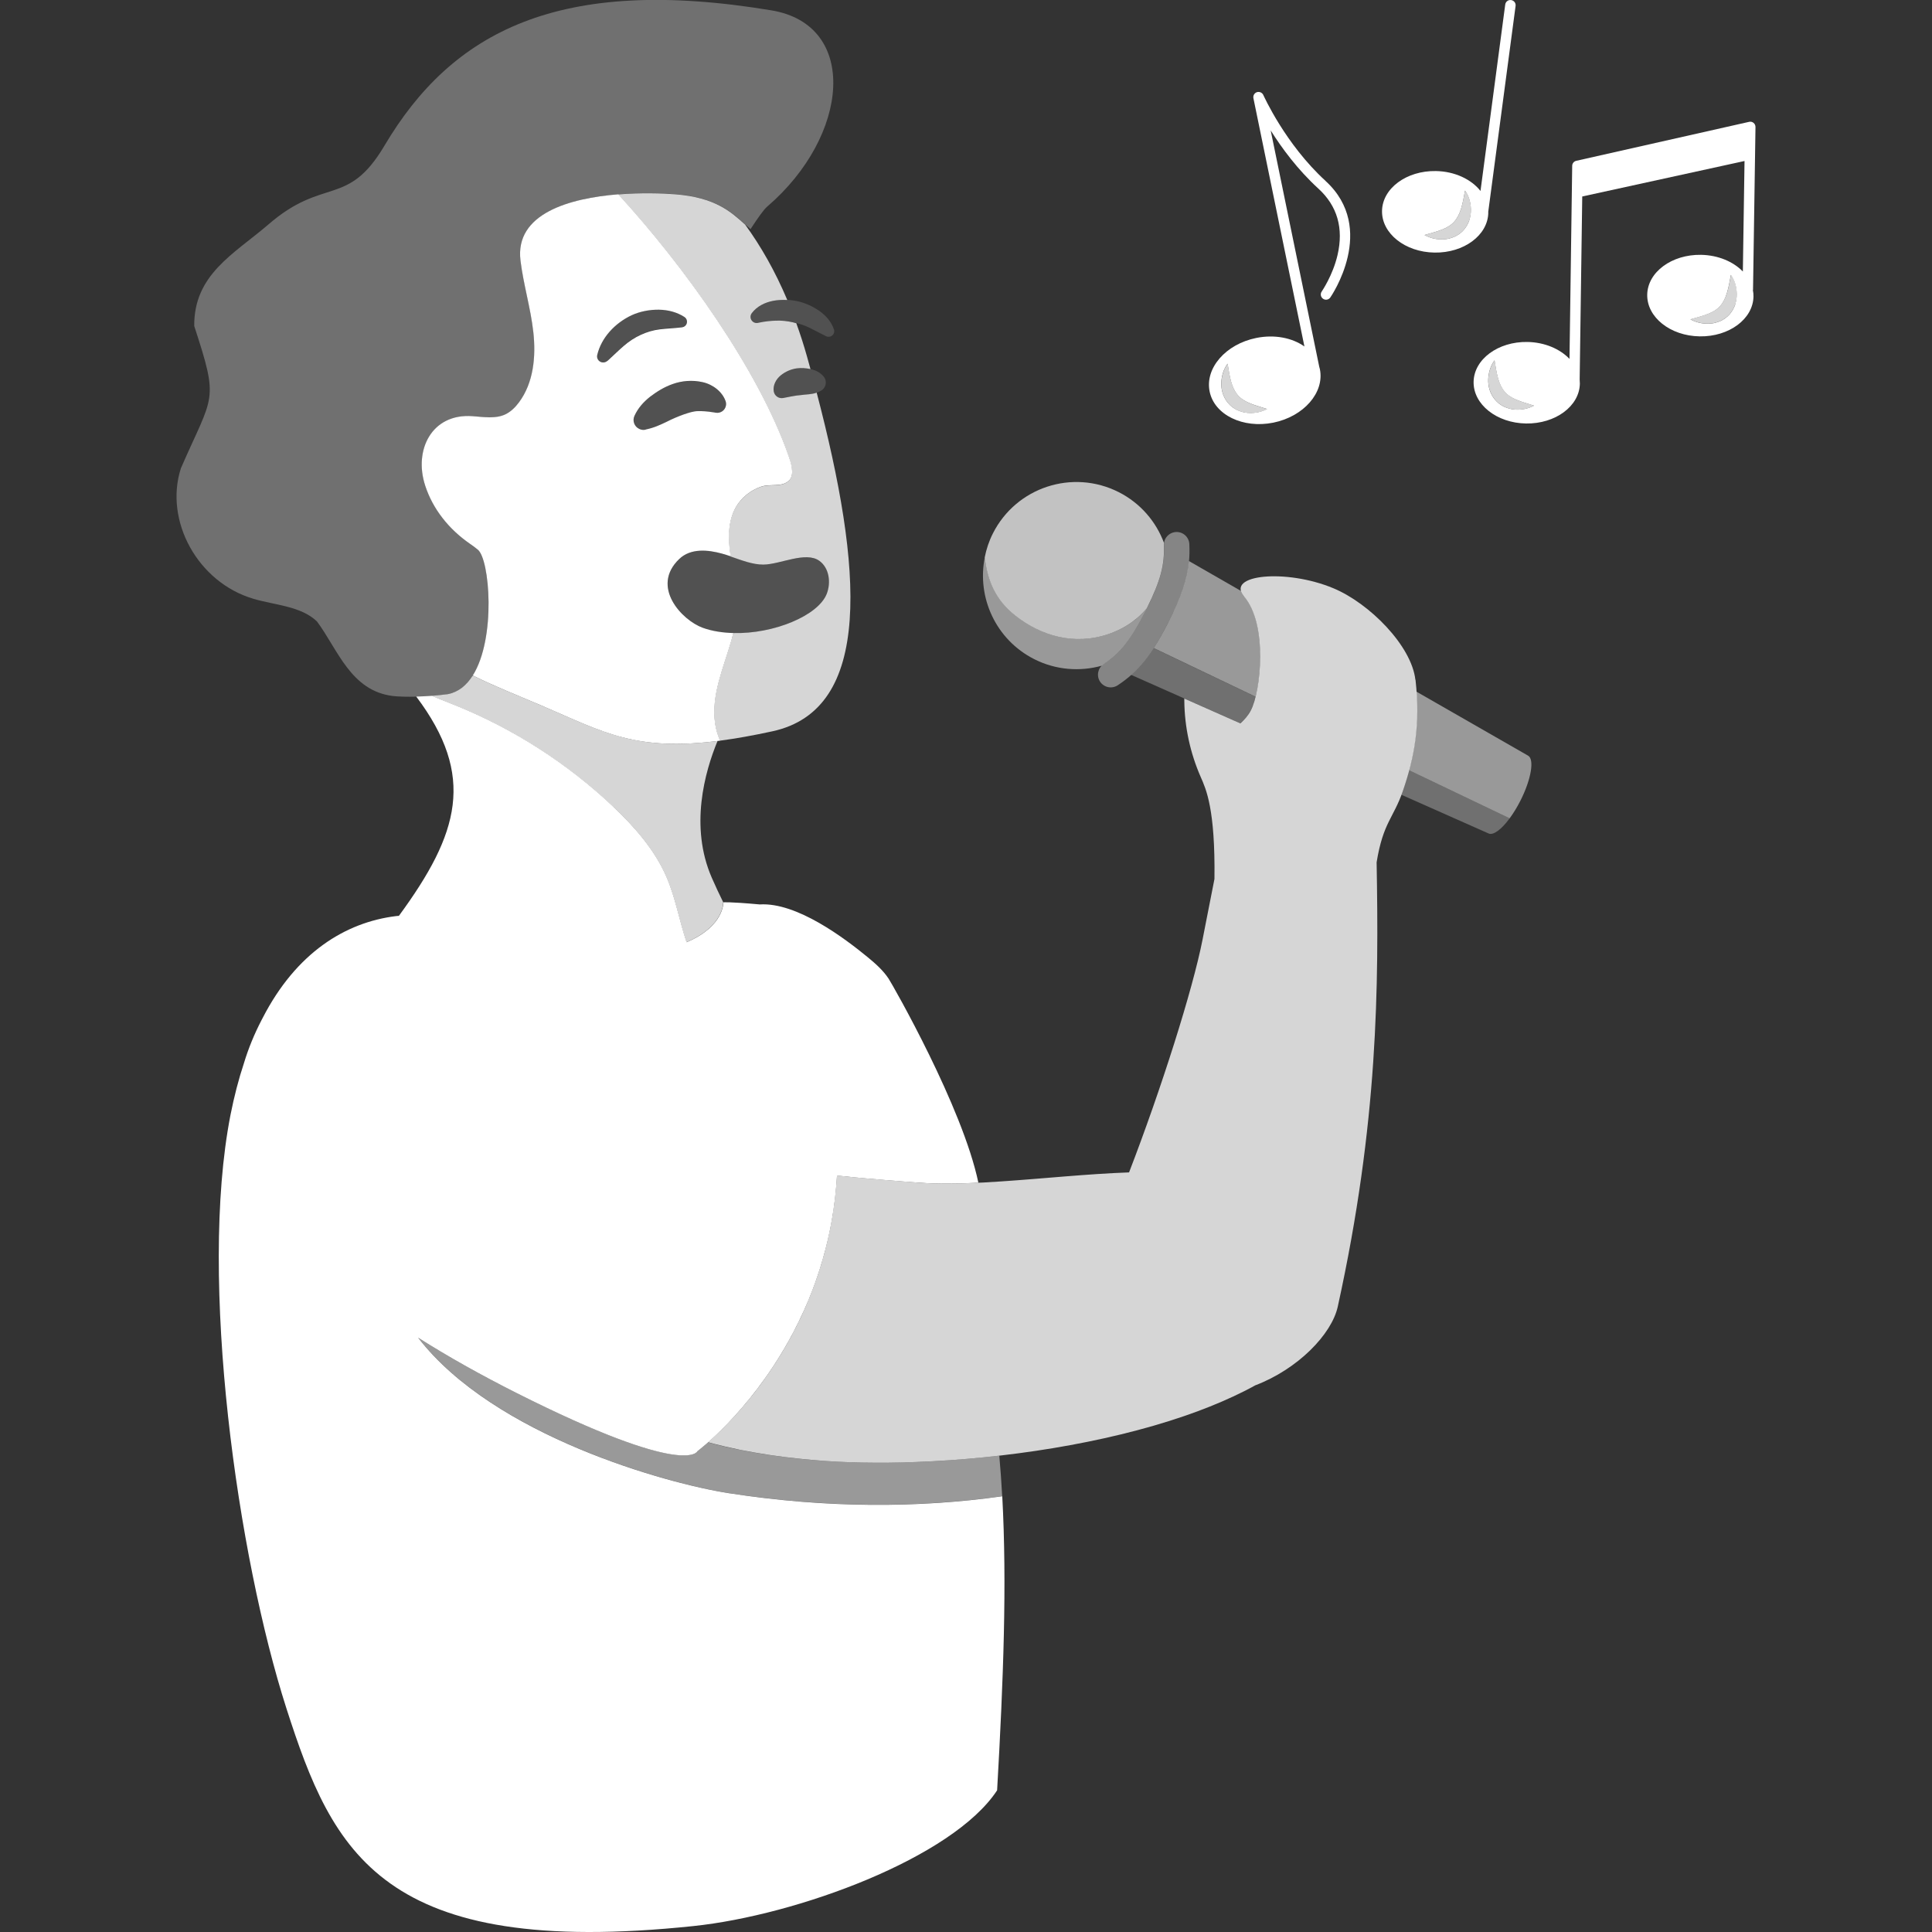 <svg viewBox="0 0 300 300" xmlns="http://www.w3.org/2000/svg"><rect x="0" y="0" width="300" height="300" fill="#333333" stroke="none"/><g fill="#fff"><path d="m 39.33 92.98 c 3.41 1 7.4 1.13 9.89 3.52 3.25 4.37 5.24 10.79 11.82 11.58 1.72 .19 5.13 .16 8.5 -.28 8.02 -1.51 6.99 -20.59 4.67 -22.44 -.4 -.32 -.81 -.62 -1.22 -.91 -3.26 -2.25 -5.75 -5.38 -6.95 -9.04 -1.8 -5.52 1.01 -11.24 7.35 -10.78 1.71 .13 3.52 .46 5.08 -.27 .87 -.4 1.57 -1.11 2.14 -1.88 2.26 -3.04 2.64 -7.09 2.23 -10.85 s -1.54 -7.41 -2 -11.17 c -1.31 -10.69 17.55 -10.82 24.05 -10.3 6.95 .55 9.16 3.27 11.65 5.42 1.2 -1.84 2.09 -3.07 2.57 -3.48 12.85 -11.01 14.3 -28.22 .69 -30.49 -33.06 -5.5 -49.62 3.34 -60.09 20.99 -5.75 9.72 -9.44 4.75 -18.12 12.33 -5.35 4.56 -11.49 7.73 -11.43 15.69 3.89 11.93 2.99 10.47 -2.07 22.09 -2.63 8.19 2.66 17.74 11.24 20.26 z" opacity=".3"/><path d="m 181.42 96.62 c -2.58 5.1 -4.64 7.66 -7.86 9.79 -.91 .6 -2.13 .35 -2.74 -.56 -.6 -.91 -.35 -2.13 .56 -2.74 2.61 -1.73 4.25 -3.82 6.52 -8.28 2.26 -4.47 2.98 -7.03 2.83 -10.15 -.05 -1.09 .79 -2.01 1.88 -2.07 s 2.02 .79 2.07 1.88 c .19 3.86 -.66 7.03 -3.25 12.13 z" opacity=".4"/><path d="m 178.09 94.43 c 2.1 -4.21 2.77 -6.72 2.63 -9.75 -.01 -.13 0 -.27 .02 -.39 -1.23 -3.29 -3.64 -6.15 -7.02 -7.87 -7.16 -3.63 -15.91 -.77 -19.54 6.4 -.61 1.2 -1.02 2.45 -1.27 3.71 .02 .11 .03 .21 .04 .32 .42 3.27 1.59 6.29 4.71 8.74 3.96 3.12 9.14 4.72 14.57 2.83 1.86 -.65 3.99 -1.77 5.86 -3.98 z" opacity=".7"/><path d="m 171.38 103.12 c 2.61 -1.73 4.25 -3.82 6.52 -8.28 .07 -.14 .13 -.27 .2 -.41 -1.87 2.22 -4 3.34 -5.86 3.98 -5.43 1.9 -10.61 .29 -14.57 -2.83 -3.12 -2.45 -4.29 -5.48 -4.71 -8.74 -.01 -.11 -.03 -.21 -.04 -.32 -1.26 6.25 1.71 12.81 7.67 15.83 3.38 1.71 7.11 1.96 10.49 1.02 .09 -.09 .2 -.18 .31 -.26 z" opacity=".5"/><path d="m 126.85 60.96 c -.45 .16 -.85 .22 -1.22 .26 -.52 .04 -.98 .09 -1.36 .14 -.38 .04 -.67 .06 -.94 .12 -.28 .06 -.62 .09 -1.34 .25 l -.34 .07 c -.02 .01 -.04 .01 -.07 .01 -.68 .11 -1.32 -.36 -1.43 -1.04 -.15 -.92 .33 -1.86 1.07 -2.47 .75 -.62 1.66 -.98 2.49 -1.1 .78 -.1 1.49 -.03 2.14 .11 -.18 -.64 -.35 -1.28 -.53 -1.92 -.51 -1.82 -1.07 -3.54 -1.67 -5.2 -.19 -.05 -.37 -.11 -.56 -.15 -.87 -.19 -1.76 -.29 -2.63 -.25 -.88 .03 -1.69 .12 -2.6 .31 l -.18 .04 c -.25 .05 -.53 0 -.75 -.17 -.42 -.31 -.51 -.91 -.2 -1.33 .81 -1.1 2.09 -1.69 3.33 -1.93 .73 -.14 1.46 -.17 2.19 -.13 -1.9 -4.5 -4.12 -8.38 -6.54 -11.7 -2.22 -2 -4.64 -4.22 -10.85 -4.71 -2.06 -.16 -5.36 -.26 -8.87 .02 10.22 11.12 21.78 27.26 26.43 40.57 .34 .98 .99 2.87 .16 3.79 -1.09 1.21 -2.93 .53 -4.42 1.04 -1.64 .56 -3.09 1.71 -3.94 3.23 -1.23 2.2 -1.2 4.88 -.81 7.36 .01 .08 .03 .15 .04 .23 1.72 .59 3.45 1.27 5.08 1.26 2.63 -.02 6.59 -2.12 8.71 -.58 1.53 1.11 1.82 3.36 1.14 5.12 -1.33 3.39 -8.25 6.26 -14.52 6.09 -.11 .42 -.21 .83 -.34 1.25 -1.23 4.23 -3.1 8.39 -2.51 12.7 .13 .97 .41 1.89 .79 2.76 2.41 -.32 5.09 -.79 8.12 -1.45 15.69 -3.39 14.07 -25.24 6.89 -52.61 z" opacity=".8"/><path d="m 113.88 98.3 c -1.67 -.05 -3.3 -.29 -4.76 -.82 -3.21 -1.16 -8.14 -6.36 -3.66 -10.67 1.82 -1.75 4.54 -1.42 6.6 -.86 .47 .13 .94 .28 1.41 .44 -.01 -.08 -.03 -.15 -.04 -.23 -.38 -2.49 -.41 -5.16 .81 -7.36 .85 -1.52 2.3 -2.67 3.94 -3.23 1.49 -.51 3.33 .17 4.42 -1.04 .83 -.93 .19 -2.81 -.16 -3.79 -4.65 -13.31 -16.21 -29.44 -26.43 -40.57 -7.56 .61 -16.08 2.98 -15.19 10.28 .46 3.76 1.59 7.41 2 11.17 s .03 7.82 -2.23 10.85 c -.57 .77 -1.27 1.47 -2.14 1.88 -1.56 .72 -3.37 .39 -5.08 .27 -6.34 -.46 -9.15 5.26 -7.35 10.78 1.19 3.66 3.68 6.78 6.95 9.04 .42 .29 .83 .59 1.22 .91 1.85 1.47 2.87 13.75 -.78 19.54 3.49 1.73 7.02 3.11 10.58 4.63 9.76 4.18 14.64 7.22 27.83 5.49 -.38 -.87 -.66 -1.79 -.79 -2.76 -.59 -4.32 1.28 -8.47 2.51 -12.7 .12 -.41 .23 -.83 .34 -1.25 z m -19.53 -42.3 l -.04 .04 c -.23 .2 -.54 .29 -.86 .22 -.52 -.12 -.84 -.64 -.71 -1.15 .63 -2.66 2.72 -4.93 5.36 -6.17 1.33 -.6 2.8 -.87 4.22 -.85 s 2.8 .38 3.96 1.13 c .21 .14 .36 .36 .39 .63 .06 .48 -.28 .91 -.76 .97 l -.05 .01 c -1.25 .15 -2.35 .18 -3.4 .31 -1.06 .13 -2.05 .43 -2.97 .86 -.93 .42 -1.81 1 -2.62 1.7 -.82 .7 -1.61 1.5 -2.52 2.32 z m 5.92 10.71 l -.04 .01 c -.31 .07 -.64 .04 -.95 -.11 -.78 -.35 -1.12 -1.27 -.76 -2.04 .55 -1.21 1.41 -2.16 2.43 -2.97 1.03 -.78 2.18 -1.51 3.54 -1.98 1.35 -.48 2.98 -.65 4.61 -.28 1.63 .36 3.07 1.51 3.57 2.95 .07 .21 .1 .44 .06 .66 -.12 .75 -.82 1.26 -1.57 1.14 l -.23 -.04 c -1.17 -.19 -1.85 -.22 -2.53 -.21 -.68 0 -1.42 .24 -2.25 .52 -.83 .3 -1.75 .68 -2.68 1.16 -.95 .45 -1.94 .92 -3.19 1.17 z"/><path d="m 112.06 85.96 c 2.18 .6 4.41 1.72 6.49 1.71 2.63 -.02 6.59 -2.12 8.71 -.58 1.53 1.11 1.82 3.36 1.14 5.12 -1.68 4.29 -12.35 7.78 -19.27 5.27 -3.21 -1.16 -8.14 -6.36 -3.66 -10.67 1.82 -1.75 4.54 -1.42 6.6 -.86 z" opacity=".15"/><path d="m 112.66 62.3 c -.5 -1.44 -1.94 -2.59 -3.57 -2.95 -1.63 -.37 -3.26 -.2 -4.61 .28 -1.37 .47 -2.51 1.2 -3.54 1.98 -1.01 .81 -1.87 1.75 -2.43 2.97 -.35 .78 -.01 1.69 .76 2.04 .31 .14 .64 .17 .95 .11 l .04 -.01 c 1.25 -.26 2.24 -.73 3.19 -1.17 .93 -.48 1.85 -.86 2.68 -1.16 .84 -.28 1.58 -.52 2.26 -.52 .68 -.02 1.36 .02 2.53 .21 l .23 .04 c .75 .12 1.45 -.39 1.57 -1.14 .04 -.23 .01 -.46 -.06 -.66 z" opacity=".15"/><path d="m 122 61.73 c .72 -.16 1.06 -.19 1.34 -.25 s .56 -.08 .94 -.12 c .37 -.05 .84 -.1 1.36 -.14 .52 -.06 1.11 -.15 1.79 -.52 l .02 -.01 c .72 -.38 .99 -1.27 .61 -1.98 -.05 -.1 -.12 -.19 -.19 -.27 -.52 -.6 -1.14 -.91 -1.83 -1.09 -.7 -.16 -1.47 -.25 -2.31 -.14 -.83 .12 -1.74 .48 -2.49 1.1 -.75 .61 -1.22 1.55 -1.07 2.47 .11 .68 .75 1.15 1.43 1.04 .02 0 .04 -.01 .07 -.01 l .34 -.07 z" opacity=".15"/><path d="m 106.28 49.2 c -1.16 -.75 -2.54 -1.11 -3.96 -1.13 s -2.89 .25 -4.22 .85 c -2.64 1.24 -4.73 3.51 -5.36 6.17 -.12 .52 .2 1.03 .71 1.15 .32 .08 .63 -.02 .86 -.22 l .04 -.04 c .91 -.82 1.7 -1.62 2.52 -2.32 .81 -.71 1.69 -1.28 2.62 -1.7 .92 -.43 1.91 -.73 2.97 -.86 1.06 -.14 2.16 -.16 3.4 -.31 l .05 -.01 c .48 -.06 .82 -.49 .76 -.97 -.03 -.27 -.19 -.49 -.39 -.63 z" opacity=".15"/><path d="m 129.49 51.15 c -.39 -1.19 -1.26 -2.17 -2.28 -2.88 s -2.17 -1.23 -3.39 -1.5 c -1.22 -.26 -2.49 -.3 -3.74 -.07 -1.23 .24 -2.52 .83 -3.33 1.93 -.31 .42 -.22 1.02 .2 1.33 .22 .17 .5 .22 .75 .17 l .18 -.04 c .91 -.18 1.73 -.27 2.6 -.31 s 1.76 .06 2.63 .25 c .87 .18 1.73 .45 2.54 .84 l 2.55 1.3 .06 .03 c .43 .22 .97 .05 1.19 -.39 .11 -.22 .12 -.46 .05 -.67 z" opacity=".15"/><path d="m 113.22 231.87 c -9.6 -1.48 -36.53 -8.89 -48.3 -24.16 4.62 2.93 9.65 5.75 15.22 8.56 26.54 13.37 28.16 9.07 28.16 9.07 s 7.86 -5.83 14.13 -17.06 l .03 -.05 c .26 -.46 .52 -.94 .77 -1.42 l .05 -.1 c .24 -.47 .49 -.95 .72 -1.43 .02 -.05 .05 -.09 .07 -.14 .23 -.48 .46 -.96 .68 -1.46 .03 -.06 .05 -.11 .08 -.16 .22 -.49 .44 -.99 .65 -1.5 .03 -.06 .05 -.12 .08 -.18 .21 -.51 .42 -1.04 .62 -1.57 .02 -.05 .04 -.11 .06 -.16 .21 -.55 .41 -1.11 .6 -1.68 .01 -.04 .03 -.07 .04 -.1 .62 -1.82 1.17 -3.73 1.64 -5.72 .73 -3.14 1.24 -6.5 1.45 -10.07 .81 .09 1.65 .18 2.52 .26 .1 .01 .21 .02 .31 .03 .4 .04 .8 .08 1.21 .11 .18 .02 .36 .03 .54 .05 .65 .06 1.32 .11 2.01 .17 .27 .02 .54 .05 .82 .07 .33 .03 .68 .05 1.02 .08 .4 .03 .81 .06 1.22 .1 .28 .02 .56 .04 .86 .07 .71 .05 1.44 .11 2.2 .16 h .02 c .76 .06 1.54 .1 2.34 .12 1.6 .05 3.29 .03 5.03 -.03 .61 -.02 1.23 -.05 1.85 -.08 -2.44 -11.72 -13.27 -30.65 -13.93 -31.67 -.85 -1.29 -2.02 -2.33 -3.21 -3.31 -3.64 -2.99 -11.05 -8.59 -16.81 -8.23 -5 -.45 -5.65 -.32 -5.65 -.32 s .15 3.71 -5.71 6.19 l -.01 -.04 c -1.12 -3.33 -1.7 -6.83 -3.09 -10.06 -1.82 -4.24 -4.94 -7.78 -8.29 -10.95 -7.1 -6.72 -15.47 -12.09 -24.53 -15.75 -1.2 -.49 -2.43 -.95 -3.62 -1.47 -.85 .07 -1.67 .1 -2.44 .12 9.29 12.33 6.68 21.27 -2.69 34.05 -.15 .02 -.3 .02 -.45 .04 -7.92 .98 -15.5 5.73 -20.68 15.77 -.06 .11 -.12 .22 -.18 .34 -.02 .04 -.04 .08 -.06 .12 -1.06 2.05 -1.99 4.28 -2.69 6.6 -.82 2.47 -1.52 5.16 -2.1 8.09 -4.98 25.53 1.1 68.47 8.7 92.13 7.19 22.35 14.79 38.85 63.18 33.78 16.05 -1.68 40.29 -10.58 47.17 -21.08 .98 -17.21 1.54 -32.03 .8 -45.66 -13 1.84 -27.32 1.86 -42.4 -.47 z"/><path d="m 219.78 105.56 c -.59 -5.28 -7.12 -11.88 -12.74 -14.22 -7.34 -3.06 -16.76 -2.12 -13.86 1.27 3.72 4.34 2.6 14.8 1.04 17.72 -.42 .79 -.99 1.43 -1.61 2 l -8.71 -3.86 c 0 .12 -.01 .25 0 .37 .04 4.06 .92 8.1 2.55 11.82 .82 1.87 2.27 4.94 2.13 15.83 -.42 2.16 -.85 4.34 -1.3 6.61 l -.54 2.76 c -1.54 7.86 -6.48 23.39 -11.42 36.19 -6.46 .23 -13.4 .97 -19.87 1.4 -1.84 .13 -3.64 .23 -5.39 .28 -1.74 .06 -3.43 .07 -5.03 .03 -.8 -.02 -1.58 -.06 -2.34 -.12 h -.02 c -.76 -.06 -1.48 -.11 -2.2 -.17 -.29 -.02 -.57 -.04 -.86 -.07 -.42 -.03 -.82 -.06 -1.22 -.1 -.34 -.03 -.69 -.05 -1.02 -.08 -.28 -.02 -.55 -.05 -.82 -.07 -.69 -.06 -1.36 -.11 -2.01 -.17 -.18 -.02 -.37 -.03 -.54 -.05 -.41 -.04 -.81 -.07 -1.21 -.11 -.11 -.01 -.21 -.02 -.31 -.03 -.87 -.08 -1.71 -.17 -2.52 -.26 -1.35 23.05 -15.19 37.18 -20.01 41.42 .77 .21 1.55 .41 2.33 .59 .1 .02 .19 .04 .28 .07 .68 .16 1.37 .31 2.05 .45 .11 .02 .21 .04 .32 .07 1.51 .3 3.01 .56 4.48 .78 .14 .02 .27 .04 .41 .06 .65 .09 1.28 .18 1.91 .26 .08 .01 .15 .02 .23 .03 .7 .09 1.38 .16 2.04 .23 .13 .01 .25 .03 .38 .04 .53 .05 1.05 .1 1.55 .15 .17 .02 .33 .03 .49 .04 .6 .05 1.19 .1 1.74 .14 2.44 .17 5.05 .26 7.77 .27 1.36 .01 2.75 -.01 4.17 -.04 .71 -.02 1.42 -.04 2.14 -.07 13.65 -.51 29.19 -2.84 41.75 -7.17 .66 -.23 1.31 -.46 1.96 -.7 2.58 -.96 5.01 -2 7.25 -3.13 .56 -.28 1.11 -.57 1.65 -.87 .02 -.01 .03 -.02 .05 -.03 6.63 -2.52 11.89 -7.93 12.83 -12.24 6.29 -28.59 6.37 -49.71 6.03 -68.98 1.01 -6.19 2.62 -6.86 4.05 -11.01 1.82 -5.27 2.76 -10.35 1.99 -17.34 z" opacity=".8"/><path d="m 237.25 117.32 l -17.32 -9.93 c .33 4.67 -.14 8.51 -1.13 12.21 l 15.62 7.47 c .57 -.78 1.15 -1.71 1.67 -2.74 1.69 -3.34 2.21 -6.48 1.16 -7.01 z" opacity=".5"/><path d="m 193.18 92.6 c -.26 -.3 -.41 -.58 -.48 -.84 l -8.08 -4.64 c -.26 2.81 -1.22 5.59 -3.19 9.49 -.79 1.56 -1.53 2.88 -2.27 4.02 l 15.82 7.56 c 1.06 -4.23 1.29 -12.01 -1.78 -15.6 z" opacity=".5"/><path d="m 194.22 110.32 c .27 -.5 .52 -1.24 .74 -2.12 l -15.82 -7.56 c -1.11 1.72 -2.22 3.04 -3.49 4.16 l 16.95 7.52 c .63 -.57 1.19 -1.22 1.61 -2 z" opacity=".3"/><path d="m 218.8 119.6 c -.3 1.1 -.63 2.2 -1.01 3.3 -.06 .18 -.13 .35 -.19 .51 l 13.52 6 c .73 .37 2.02 -.6 3.3 -2.34 z" opacity=".3"/><path d="m 95.2 125.26 c 3.35 3.17 6.47 6.71 8.29 10.95 1.39 3.22 1.97 6.73 3.09 10.06 l .01 .04 c 5.86 -2.48 5.71 -6.19 5.71 -6.19 h .01 c -.61 -1.23 -1.2 -2.5 -1.79 -3.84 -3.45 -7.94 -1.09 -16.4 .9 -21.22 -12.87 1.61 -17.76 -1.41 -27.42 -5.54 -3.52 -1.51 -7 -2.86 -10.45 -4.56 l -.16 -.03 c -.95 1.49 -2.21 2.55 -3.86 2.86 -.84 .11 -1.67 .19 -2.49 .26 1.19 .52 2.42 .98 3.62 1.47 9.06 3.66 17.43 9.03 24.53 15.75 z" opacity=".8"/><path d="m 205.82 28.08 c -6.26 -5.72 -9.61 -13.25 -9.65 -13.32 -.17 -.38 -.6 -.57 -.99 -.45 -.4 .13 -.63 .53 -.55 .94 l 7.92 38.55 c -1.89 -1.34 -4.63 -1.9 -7.49 -1.32 -4.73 .96 -7.97 4.68 -7.23 8.31 s 5.17 5.79 9.89 4.84 c 4.73 -.96 7.97 -4.68 7.23 -8.31 -.03 -.13 -.07 -.26 -.1 -.38 l -7.54 -36.69 c 1.68 2.68 4.15 6.06 7.41 9.04 2.94 2.69 3.94 6.16 2.97 10.32 -.75 3.2 -2.44 5.62 -2.45 5.65 -.26 .37 -.17 .87 .2 1.13 s .87 .17 1.13 -.2 c .08 -.11 7.38 -10.68 -.75 -18.1 z m -12.1 36.03 c -.54 -.04 -1.09 -.2 -1.62 -.44 -.27 -.12 -.51 -.29 -.76 -.46 -.12 -.1 -.23 -.2 -.34 -.3 s -.21 -.22 -.31 -.33 c -.39 -.46 -.67 -1 -.84 -1.54 -.17 -.55 -.23 -1.11 -.21 -1.64 .05 -1.07 .36 -2.09 .98 -2.93 .16 1.02 .31 1.94 .54 2.78 .23 .83 .56 1.54 1.02 2.08 .45 .55 1.09 .95 1.88 1.28 .79 .34 1.7 .57 2.69 .9 -.92 .48 -1.95 .69 -3.03 .6 z"/><path d="m 235.34 .92 c .06 -.45 -.25 -.85 -.7 -.91 -.45 -.06 -.85 .25 -.91 .7 l -3.84 28.94 c -1.43 -1.81 -3.99 -3.04 -6.93 -3.09 -4.56 -.08 -8.3 2.69 -8.36 6.19 s 3.58 6.4 8.14 6.47 c 4.56 .08 8.3 -2.69 8.36 -6.19 0 -.04 -.01 -.08 -.01 -.11 z m -7.18 33.26 c -.18 .54 -.48 1.07 -.87 1.53 -.1 .11 -.21 .22 -.32 .32 s -.23 .2 -.35 .29 c -.25 .16 -.5 .33 -.77 .44 -.53 .23 -1.09 .38 -1.63 .4 -1.08 .07 -2.11 -.16 -3.02 -.67 .99 -.3 1.91 -.51 2.71 -.84 .8 -.31 1.45 -.71 1.91 -1.24 .47 -.53 .82 -1.23 1.07 -2.06 s .42 -1.75 .6 -2.76 c .61 .85 .89 1.88 .91 2.95 .01 .54 -.07 1.09 -.25 1.64 z"/><path d="m 272.21 44.95 l .38 -25.23 c 0 -.25 -.11 -.49 -.3 -.64 -.19 -.16 -.45 -.22 -.69 -.16 l -26.84 6.05 c -.37 .08 -.63 .41 -.63 .78 l -.42 29.98 c -1.48 -1.55 -3.84 -2.58 -6.53 -2.63 -4.56 -.08 -8.3 2.69 -8.36 6.19 s 3.58 6.4 8.14 6.47 8.3 -2.69 8.36 -6.19 c 0 -.22 -.01 -.44 -.03 -.66 l .4 -28.4 25.2 -5.51 -.26 17.16 c -1.48 -1.53 -3.83 -2.54 -6.49 -2.59 -4.56 -.08 -8.3 2.69 -8.36 6.19 s 3.58 6.4 8.14 6.47 c 4.56 .08 8.3 -2.69 8.36 -6.19 .01 -.33 -.03 -.66 -.09 -.98 .01 -.04 .03 -.08 .03 -.12 z m -37.04 18.64 c -.54 -.04 -1.09 -.2 -1.62 -.44 -.27 -.12 -.51 -.29 -.76 -.46 -.12 -.1 -.23 -.2 -.34 -.3 s -.21 -.22 -.31 -.33 c -.39 -.46 -.67 -1 -.84 -1.54 -.17 -.55 -.23 -1.11 -.21 -1.64 .05 -1.07 .36 -2.09 .98 -2.93 .16 1.02 .31 1.94 .54 2.78 .23 .83 .56 1.54 1.02 2.08 .45 .55 1.09 .95 1.88 1.28 .79 .34 1.7 .57 2.69 .9 -.92 .48 -1.95 .69 -3.03 .6 z m 34.28 -16.32 c -.18 .54 -.48 1.07 -.87 1.53 -.1 .11 -.21 .22 -.32 .32 -.12 .1 -.23 .2 -.35 .29 -.25 .16 -.5 .33 -.77 .44 -.53 .23 -1.09 .38 -1.63 .4 -1.08 .07 -2.11 -.16 -3.02 -.66 .99 -.3 1.91 -.51 2.71 -.84 .8 -.31 1.45 -.71 1.91 -1.24 .47 -.53 .82 -1.23 1.06 -2.06 .25 -.83 .42 -1.75 .6 -2.76 .61 .85 .89 1.88 .91 2.95 .01 .54 -.07 1.09 -.25 1.64 z"/><path d="m 232.08 55.94 c .16 1.02 .31 1.94 .54 2.78 .23 .83 .56 1.54 1.02 2.08 .45 .55 1.09 .95 1.88 1.29 s 1.7 .57 2.69 .9 c -.92 .48 -1.95 .69 -3.03 .6 -.54 -.04 -1.09 -.2 -1.62 -.44 -.27 -.12 -.51 -.29 -.76 -.46 -.12 -.1 -.23 -.2 -.34 -.3 s -.21 -.22 -.31 -.33 c -.39 -.46 -.67 -1 -.84 -1.54 -.17 -.55 -.23 -1.11 -.21 -1.64 .05 -1.07 .36 -2.09 .98 -2.93 z" opacity=".8"/><path d="m 268.79 42.67 c .61 .85 .89 1.88 .91 2.95 .01 .54 -.07 1.09 -.25 1.64 -.18 .54 -.48 1.07 -.87 1.53 -.11 .11 -.21 .22 -.32 .32 s -.23 .2 -.35 .29 c -.25 .16 -.5 .33 -.77 .44 -.53 .23 -1.09 .38 -1.63 .4 -1.08 .07 -2.11 -.16 -3.02 -.66 .99 -.3 1.91 -.51 2.71 -.84 .8 -.31 1.45 -.71 1.91 -1.24 .47 -.53 .82 -1.23 1.07 -2.06 s .42 -1.75 .6 -2.76 z" opacity=".8"/><path d="m 190.63 56.47 c .16 1.02 .31 1.94 .54 2.78 .23 .83 .56 1.54 1.02 2.08 .45 .55 1.09 .95 1.88 1.29 s 1.7 .57 2.69 .9 c -.92 .48 -1.95 .69 -3.03 .6 -.54 -.04 -1.09 -.2 -1.62 -.44 -.27 -.12 -.51 -.29 -.76 -.46 -.12 -.1 -.23 -.2 -.34 -.3 s -.21 -.22 -.31 -.33 c -.39 -.46 -.67 -1 -.84 -1.54 -.17 -.55 -.23 -1.11 -.21 -1.64 .05 -1.07 .36 -2.09 .98 -2.93 z" opacity=".8"/><path d="m 227.5 29.59 c .61 .85 .89 1.88 .91 2.95 .01 .54 -.07 1.09 -.25 1.64 -.18 .54 -.48 1.07 -.87 1.53 -.11 .11 -.21 .22 -.32 .32 s -.23 .2 -.35 .29 c -.25 .16 -.5 .33 -.77 .44 -.53 .23 -1.09 .38 -1.63 .4 -1.08 .07 -2.11 -.16 -3.02 -.67 .99 -.3 1.91 -.51 2.71 -.84 .8 -.31 1.45 -.71 1.91 -1.24 .47 -.53 .82 -1.23 1.07 -2.06 s .42 -1.75 .6 -2.76 z" opacity=".8"/><path d="m 128.15 226.86 c -5.02 -.35 -11.78 -1.13 -18.21 -2.89 -1.02 .9 -1.64 1.36 -1.64 1.36 s -1.62 4.3 -28.16 -9.07 c -5.57 -2.8 -10.6 -5.62 -15.22 -8.56 11.77 15.26 38.71 22.68 48.3 24.16 15.08 2.32 29.41 2.3 42.4 .47 -.11 -2.13 -.27 -4.22 -.45 -6.3 -9.69 1.11 -19.19 1.37 -27.02 .83 z" opacity=".5"/></g></svg>